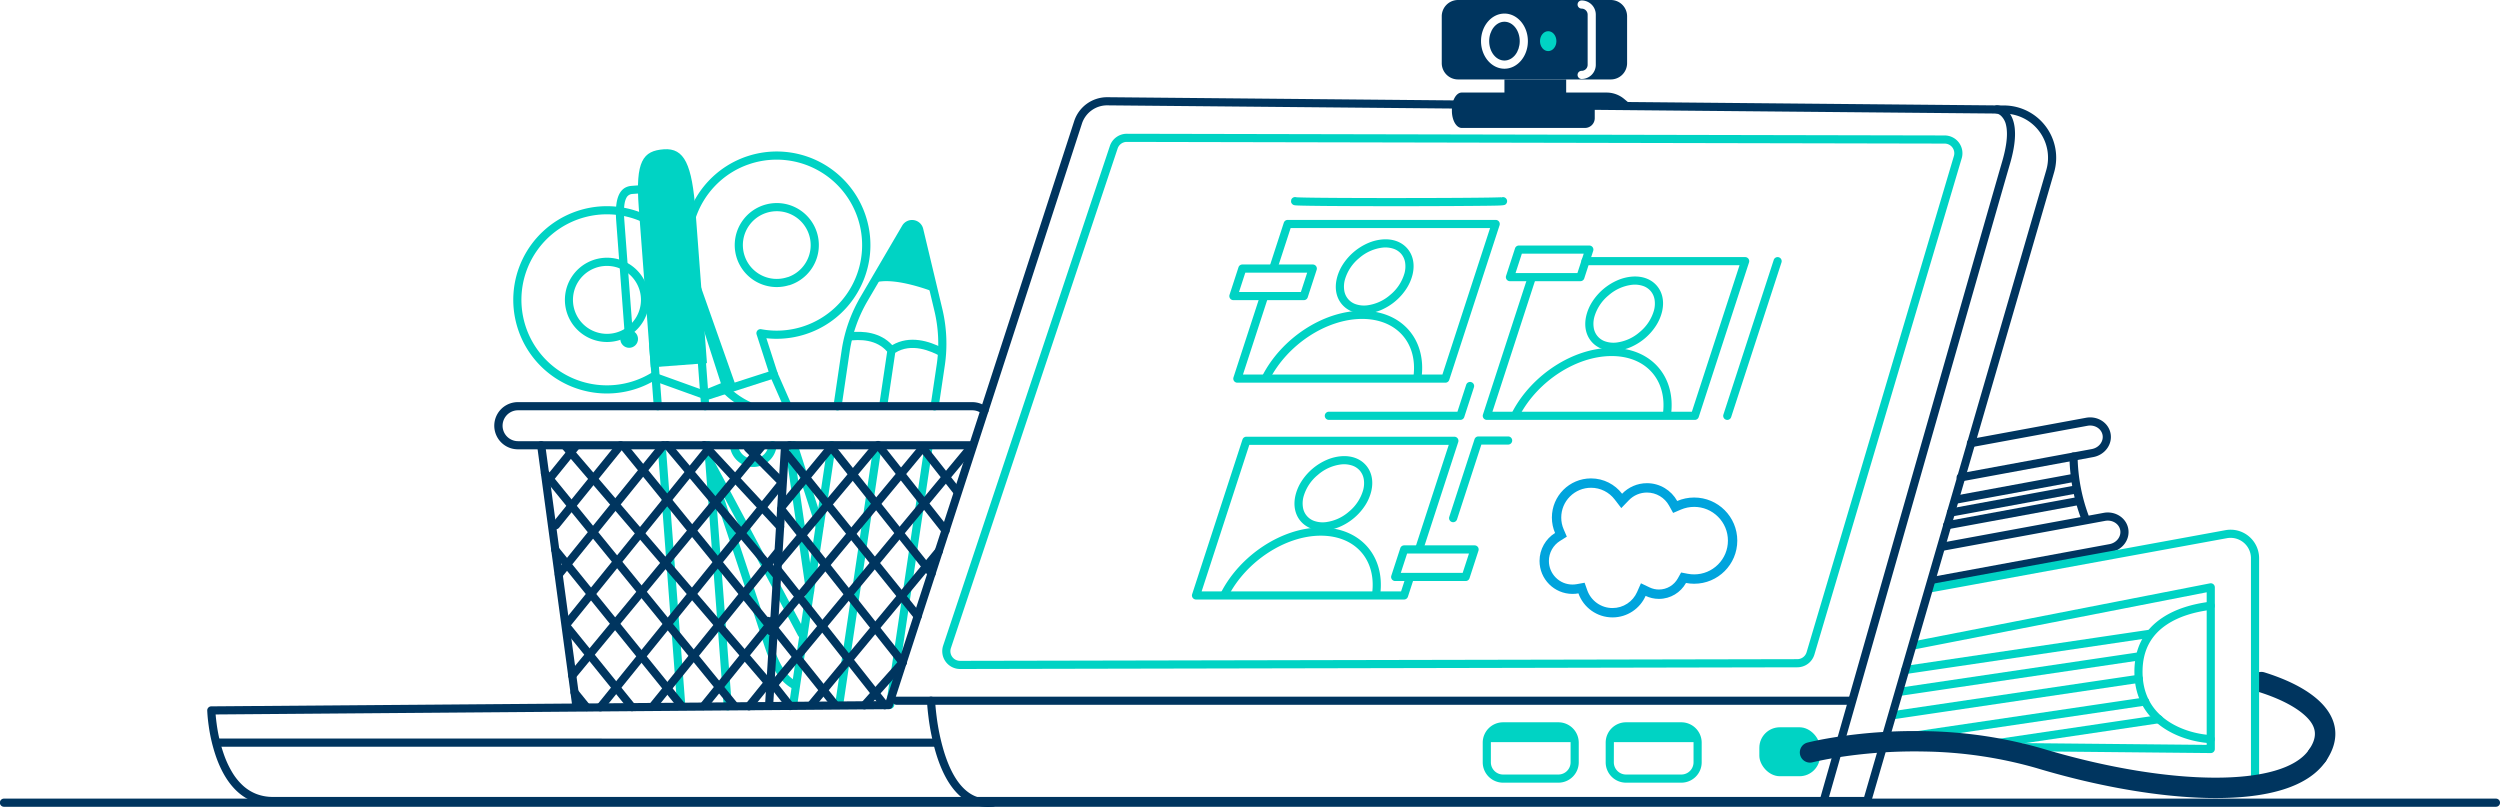 <?xml version="1.0" standalone="no"?>
<svg xmlns="http://www.w3.org/2000/svg" width="1334.68" height="430.827" viewBox="0 0 1334.68 430.827">
  <g id="Group_132" data-name="Group 132" transform="translate(-631.5 -1340.2)">
    <g id="Union_2" data-name="Union 2" transform="translate(1453.415 1595.604)" fill="none">
      <path d="M20.767,61.381A17.6,17.6,0,0,1,8.283,29.138,20.9,20.9,0,0,1,44.078,8.2,18.45,18.45,0,0,1,73.5,12.058,23.017,23.017,0,1,1,78.19,55.829a16.549,16.549,0,0,1-21.558,6.893,19.324,19.324,0,0,1-35.865-1.342Z" stroke="none"/>
      <path d="M 38.966 69.211 C 41.796 69.211 44.53 68.39 46.873 66.837 C 49.161 65.319 50.955 63.197 52.059 60.7 L 54.14 55.994 L 58.785 58.21 C 60.334 58.949 62.001 59.324 63.738 59.324 C 65.832 59.324 67.881 58.759 69.662 57.69 C 71.399 56.648 72.838 55.162 73.823 53.395 L 75.583 50.236 L 79.134 50.919 C 80.252 51.134 81.404 51.243 82.557 51.243 C 87.37 51.243 91.894 49.369 95.297 45.966 C 98.701 42.563 100.575 38.038 100.575 33.225 C 100.575 28.412 98.701 23.887 95.297 20.484 C 91.894 17.081 87.37 15.207 82.557 15.207 C 80.094 15.207 77.708 15.694 75.468 16.654 L 71.318 18.432 L 69.127 14.485 C 67.98 12.419 66.302 10.683 64.275 9.464 C 62.195 8.213 59.803 7.552 57.358 7.552 C 53.674 7.552 50.236 9.013 47.677 11.667 L 43.644 15.851 L 40.109 11.239 C 38.653 9.339 36.759 7.767 34.632 6.693 C 32.406 5.57 30.001 5 27.483 5 C 23.239 5 19.248 6.653 16.246 9.655 C 13.244 12.657 11.591 16.647 11.591 20.892 C 11.591 23.072 12.023 25.181 12.875 27.161 L 14.572 31.103 L 10.932 33.378 C 9.15 34.492 7.661 36.046 6.626 37.873 C 5.562 39.75 5 41.893 5 44.07 C 5 47.434 6.31 50.597 8.689 52.976 C 11.068 55.355 14.231 56.666 17.596 56.666 C 18.361 56.666 19.127 56.597 19.873 56.461 L 24.06 55.701 L 25.48 59.712 C 26.454 62.461 28.232 64.821 30.623 66.537 C 33.062 68.286 35.946 69.211 38.966 69.211 M 38.966 74.211 C 30.563 74.211 23.414 68.855 20.767 61.381 C 19.737 61.568 18.679 61.666 17.596 61.666 C 7.877 61.666 8.061079824983608e-06 53.788 8.061079824983608e-06 44.07 C 8.061079824983608e-06 37.772 3.307 32.247 8.283 29.138 C 7.194 26.608 6.591 23.82 6.591 20.892 C 6.591 9.354 15.946 7.614413334522396e-06 27.483 7.614413334522396e-06 C 34.247 7.614413334522396e-06 40.258 3.214 44.078 8.197 C 47.433 4.716 52.142 2.552 57.358 2.552 C 64.303 2.552 70.35 6.389 73.498 12.058 C 76.278 10.867 79.341 10.207 82.557 10.207 C 95.269 10.207 105.575 20.512 105.575 33.225 C 105.575 45.938 95.269 56.243 82.557 56.243 C 81.063 56.243 79.603 56.101 78.19 55.829 C 75.365 60.897 69.952 64.324 63.738 64.324 C 61.194 64.324 58.784 63.75 56.632 62.723 C 53.64 69.488 46.857 74.211 38.966 74.211 Z" stroke="none" fill="#00a4dd"/>
    </g>
    <g id="teaching_outline_II" data-name="teaching/outline_II" transform="translate(631.5 1340.2)">
      <g id="teaching_outline_II-2" data-name="teaching/outline_II" transform="translate(0 0)">
        <g id="teaching_outline_II-3" data-name="teaching_outline_II">
          <g id="desk_stuff" transform="translate(263.999 79.65)">
            <g id="organizer" transform="translate(0 0)">
              <g id="scissors" transform="translate(10.023 1.198)">
                <path id="Path" d="M7.428,19.539a2.175,2.175,0,0,0,4.031-1.631l-.048-.119L4.167,1.3A2.175,2.175,0,0,0,.136,2.932l.048.119Z" transform="translate(148.309 137.29) rotate(180)" fill="#00d3c4"/>
                <path id="Path-2" data-name="Path" d="M13.626,81.188a2.175,2.175,0,0,0,1.84-2.465L4.328,1.864a2.175,2.175,0,1,0-4.306.624L11.16,79.348A2.175,2.175,0,0,0,13.626,81.188Z" transform="translate(160.621 236.83) rotate(180)" fill="#00d3c4"/>
                <path id="Path-3" data-name="Path" d="M48.107,119.523a2.175,2.175,0,0,0,1.379-2.75L23.692,39.049,19.54,26.428,18.8,24.145q-.157-.487-.315-.964l-.316-.944q-.079-.233-.159-.464l-.318-.914-.32-.894q-.08-.221-.161-.44l-.324-.865q-.081-.214-.163-.425L16.4,17.4q-.082-.206-.165-.411l-.332-.807q-1-2.392-2.072-4.446l-.361-.676C10.678,5.946,7.428,2.426,3.169.24A2.175,2.175,0,1,0,1.182,4.111C5.6,6.376,8.88,10.766,11.835,17.76l.321.773.319.794q.079.2.159.4l.316.826.314.847q.156.429.312.868l.311.889q.078.225.155.453l.309.922,2.089,6.4,5.64,17.086,23.279,70.12A2.175,2.175,0,0,0,48.107,119.523Z" transform="translate(152.573 287.181) rotate(180)" fill="#00d3c4"/>
                <path id="_2" d="M73.826,0a2.171,2.171,0,0,0-.543.069l-.125.036L50.941,7.269A2.176,2.176,0,0,0,49.5,9.887l.036.123,6.01,18.579-.6-.065c-1.1-.111-2.228-.185-3.349-.221l-.84-.019-.7-.005a50.2,50.2,0,0,0-15.384,2.432A49.76,49.76,0,0,0,10.87,47.184,50.154,50.154,0,0,0,.251,73.321a49.642,49.642,0,0,0,1.926,19.52l.247.789A49.995,49.995,0,0,0,97.826,63.7l-.248-.79L75.876,1.452A2.178,2.178,0,0,0,73.826,0ZM58.71,33.436A2.177,2.177,0,0,0,60.8,30.708l-.035-.117L54.348,10.742,72.479,4.9,93.457,64.3a45.426,45.426,0,0,1,.549,26.176,45.8,45.8,0,0,1-13.392,21.7,45.294,45.294,0,0,1-15.187,9.082l-.7.245-.717.238A45.645,45.645,0,1,1,50.064,32.63h.01A44.622,44.622,0,0,1,58.3,33.4,2.242,2.242,0,0,0,58.71,33.436ZM50.027,55.9a22.4,22.4,0,0,0-6.188.875l-.222.066-.129.012a2.231,2.231,0,0,0-.258.05l-.129.037a22.44,22.44,0,0,0,6.566,43.8l.33,0,.352,0a22.442,22.442,0,0,0,21.232-28.59l-.1-.35-.11-.353A22.457,22.457,0,0,0,50.027,55.9Zm-.033,40.489A18.091,18.091,0,0,1,43.907,61.26l.1-.036.072-.007a2.267,2.267,0,0,0,.258-.05l.128-.037A18.074,18.074,0,0,1,67.129,72.474l.094.283.1.313A18.091,18.091,0,0,1,50,96.388Z" transform="translate(190.672 128.306) rotate(180)" fill="#00d3c4"/>
                <path id="_1" d="M12.922,0a2.169,2.169,0,0,0-.358.03l-.156.032L12.254.1,1.508,3.571A2.175,2.175,0,0,0,.07,6.186l.036.123,16.372,50.8.023.3a50,50,0,0,0,30.507,42.12l.523.216.538.215a50,50,0,0,0,66.019-61.348l-.174-.552-.142-.435A49.986,49.986,0,0,0,42.113,9.682l-.42.235-.333.191L13.659.129A2.164,2.164,0,0,0,12.922,0Zm53.4,99.073h0A45.646,45.646,0,0,1,20.8,56.54a2.115,2.115,0,0,0-.053-.349l-.047-.17L4.913,7.044l7.969-2.571L40.847,14.547a2.175,2.175,0,0,0,1.6-.048l.136-.063.132-.074A45.633,45.633,0,0,1,109.5,38.577l.141.417.136.416A45.645,45.645,0,0,1,66.329,99.072ZM66.28,30.913a22.493,22.493,0,1,0,1.831.075C67.5,30.938,66.888,30.913,66.28,30.913Zm.011,40.606a18.128,18.128,0,0,1-.008-36.256c.49,0,.986.02,1.476.06a18.128,18.128,0,0,1-1.468,36.2Z" transform="translate(116.333 132.642) rotate(180)" fill="#00d3c4"/>
                <path id="Path-4" data-name="Path" d="M51.971,95.507a2.175,2.175,0,0,0,.893-2.944L26.8,43.774,4.1,1.155A2.175,2.175,0,0,0,.255,3.2L14.264,29.509,34.581,67.581,49.027,94.614A2.175,2.175,0,0,0,51.971,95.507Z" transform="translate(156.097 259.628) rotate(180)" fill="#00d3c4"/>
                <path id="Path-5" data-name="Path" d="M13.882,45.537a2.175,2.175,0,0,0,4.176-1.213l-.036-.123L4.246,1.508A2.175,2.175,0,0,0,.07,2.721l.036.123Z" transform="translate(165.639 201.758) rotate(180)" fill="#00d3c4"/>
                <path id="Path-6" data-name="Path" d="M13.365,13.292a2.175,2.175,0,0,0,2.646,1.1l.122-.046L26.5,10.129a2.175,2.175,0,0,0-1.519-4.075l-.12.045-8.732,3.55-.066-.083C13.6,6.563,8.623,2.808,3.417.354L3.085.2A2.175,2.175,0,0,0,1.267,4.152q.752.346,1.5.732l.592.313.586.323q.292.164.58.332l.572.34.563.347.278.176.548.355q.542.357,1.059.72l.509.363C8.8,8.7,9.5,9.247,10.135,9.779l.412.353q.2.175.39.347l.368.341.175.168.332.329A9.154,9.154,0,0,1,13.3,13.175Z" transform="translate(127.666 137.834) rotate(180)" fill="#00d3c4"/>
                <path id="Path-7" data-name="Path" d="M1.986,13.809a2.175,2.175,0,0,0,2.356-1.978A8.194,8.194,0,0,1,20.306,10.04a8.063,8.063,0,0,1,.265,1.065l.043.271a2.175,2.175,0,1,0,4.307-.614,12.407,12.407,0,0,0-.474-2.055A12.544,12.544,0,0,0,.008,11.453,2.175,2.175,0,0,0,1.986,13.809Z" transform="translate(140.63 168.451) rotate(180)" fill="#00d3c4"/>
              </g>
              <g id="pen" transform="translate(64.801)">
                <path id="Path-8" data-name="Path" d="M4.767,38.372l.128-.006L30.049,36.51a2.175,2.175,0,0,0,2.015-2.2l-.006-.128L29.636,2.012a2.175,2.175,0,0,0-4.344.2l.006.128,2.258,29.993L6.741,33.869,4.345,2.012A2.175,2.175,0,0,0,2.14,0L2.012.006A2.175,2.175,0,0,0,0,2.211l.006.128L2.566,36.36A2.175,2.175,0,0,0,4.767,38.372Z" transform="translate(49.858 139.387) rotate(180)" fill="#00d3c4"/>
                <path id="Path-9" data-name="Path" d="M12.831,143.737a2.175,2.175,0,0,0,2.012-2.2l-.006-.128L4.345,2.012A2.175,2.175,0,0,0,0,2.211l.006.128L10.5,141.731a2.175,2.175,0,0,0,2.2,2.012Z" transform="translate(61.909 299.553) rotate(180)" fill="#00d3c4"/>
                <path id="Path-10" data-name="Path" d="M12.744,142.729a2.175,2.175,0,0,0,2.012-2.2l-.006-.128L4.345,2.012A2.175,2.175,0,0,0,0,2.211l.006.128L10.411,140.723a2.175,2.175,0,0,0,2.2,2.012Z" transform="translate(37.067 299.161) rotate(180)" fill="#00d3c4"/>
                <path id="Path-11" data-name="Path" d="M36.84,114.226,6.857,116.481.433,31.13C-1.445,6.122,2.746.886,13.789.053S28.864,8.21,30.749,33.226Z" transform="translate(11.785 0)" fill="#00d3c4"/>
                <path id="Path-12" data-name="Path" d="M2.211,85.343l.128-.006,18.582-1.4c4.54-.338,7.274-3.4,8.151-9.564l.071-.536q.017-.136.032-.274l.057-.559q.1-1.132.136-2.388l.011-.636q0-.322,0-.651l-.007-.667q0-.169-.007-.339l-.021-.69-.03-.706q-.009-.178-.018-.359l-.044-.73L29.2,65.1,24.459,2.012a2.175,2.175,0,0,0-4.344.2l.006.128,4.768,63.432.046.678.038.658.031.638.024.618.016.6q0,.147.006.292l.006.569v.551l-.009.532-.016.513q0,.126-.01.25l-.026.486-.033.468-.04.451q-.011.111-.022.219l-.05.425-.057.408-.063.391q-.017.1-.034.189l-.073.366q-.076.358-.166.684l-.092.318q-.024.078-.049.153l-.1.3-.108.28q-.084.2-.174.392l-.124.243a3.755,3.755,0,0,1-3.1,2.153L2.012,81a2.175,2.175,0,0,0,.2,4.344Z" transform="translate(29.381 103.509) rotate(180)" fill="#00d3c4"/>
                <ellipse id="Oval" cx="4.728" cy="4.728" rx="4.728" ry="4.728" transform="translate(2.364 96.584)" fill="#00d3c4"/>
              </g>
              <g id="pencil" transform="translate(157.53 37.795)">
                <path id="Path-13" data-name="Path" d="M17.448,101.555a6.1,6.1,0,0,0,6.079-2.825L45.818,60.647a79.874,79.874,0,0,0,10.01-27.918l.106-.688L60.285,2.522A2.175,2.175,0,0,0,56,1.761l-.022.126L51.631,31.4a75.522,75.522,0,0,1-9.219,26.45l-.346.6L19.862,96.38a1.754,1.754,0,0,1-3.209-.372l-.034-.127-10.2-42.73A75.67,75.67,0,0,1,5.07,25.179l.1-.7L8.44,2.5A2.175,2.175,0,0,0,4.159,1.73l-.022.126L.867,23.841A80.022,80.022,0,0,0,2.024,53.469l.162.693,10.2,42.707A6.105,6.105,0,0,0,17.448,101.555Z" transform="translate(83.733 101.62) rotate(180)" fill="#00d3c4"/>
                <path id="Path-14" data-name="Path" d="M1.856,142.892A2.175,2.175,0,0,0,4.3,141.186l.022-.126L24.455,5.621a20.339,20.339,0,0,0,.227-3.491,2.175,2.175,0,0,0-4.35.092,15.986,15.986,0,0,1-.117,2.294l-.063.458L.024,140.421A2.175,2.175,0,0,0,1.856,142.892Z" transform="translate(24.687 260.931) rotate(180)" fill="#00d3c4"/>
                <path id="Path-15" data-name="Path" d="M1.856,142.276A2.175,2.175,0,0,0,4.3,140.57l.022-.126L24.826,2.5a2.175,2.175,0,0,0-4.281-.765l-.022.126L.024,139.8A2.175,2.175,0,0,0,1.856,142.276Z" transform="translate(76.407 260.931) rotate(180)" fill="#00d3c4"/>
                <path id="Path-16" data-name="Path" d="M0,31.54,17.293,1.992a3.93,3.93,0,0,1,7.251,1.066l7.889,33.195C23.834,33.07,8.636,28.415,0,31.54Z" transform="translate(44.684 2.146)" fill="#00d3c4"/>
                <path id="Path-17" data-name="Path" d="M0,4.854Q.511,2.537,1.16.264C8.411-.555,17.475.221,23.841,7.109c9.383-5.489,19.875-2.067,26.676,1.45-.051,1.61-.152,3.227-.3,4.836C44.289,10,33.934,5.8,25.429,11.22L21.2,39.695l-4.488.58,4.416-29.693C15.539,4.071,6.635,3.846,0,4.854Z" transform="translate(30.973 59.699)" fill="#00d3c4"/>
                <path id="Path-18" data-name="Path" d="M20.411,0h4.4L4.409,137.275l-4.409.1L20.411,0Z" transform="translate(24.273 121.379)" fill="#00d3c4"/>
              </g>
              <g id="basket" transform="translate(0 135.036)">
                <g id="nets" transform="translate(24.747 20.781)">
                  <g id="net_light" transform="translate(119.118 0)">
                    <path id="Path-19" data-name="Path" d="M65.345,85.375a2.175,2.175,0,0,0,3.492-2.592l-.082-.11L3.88.824A2.175,2.175,0,0,0,.389,3.416l.082.11Z" transform="translate(76.237 120.373) rotate(180)" fill="#00355f"/>
                    <path id="Path-20" data-name="Path" d="M57.678,76.018a2.175,2.175,0,0,0,3.5-2.584l-.082-.111L3.883.828a2.175,2.175,0,0,0-3.5,2.584l.082.111Z" transform="translate(66.593 143.163) rotate(180)" fill="#00355f"/>
                    <path id="Path-21" data-name="Path" d="M36.239,48.222a2.175,2.175,0,0,0,3.479-2.608l-.083-.11L3.874.816A2.175,2.175,0,0,0,.394,3.424l.083.11Z" transform="translate(40.112 142.909) rotate(180)" fill="#00355f"/>
                    <path id="Path-22" data-name="Path" d="M10.633,16.414a2.175,2.175,0,0,0,3.5-2.583l-.082-.111L3.883.828a2.175,2.175,0,0,0-3.5,2.583l.082.111Z" transform="translate(16.119 143.598) rotate(180)" fill="#00355f"/>
                    <path id="Path-23" data-name="Path" d="M70.091,89.863a2.175,2.175,0,0,0,3.47-2.621l-.083-.11L3.869.81A2.175,2.175,0,0,0,.4,3.431l.083.11Z" transform="translate(84.256 95.669) rotate(180)" fill="#00355f"/>
                    <path id="Path-24" data-name="Path" d="M.786,85.8a2.175,2.175,0,0,0,2.972-.182l.091-.1L71.841,3.564A2.175,2.175,0,0,0,68.584.683l-.091.1L.5,82.736A2.175,2.175,0,0,0,.786,85.8Z" transform="translate(95.531 142.909) rotate(180)" fill="#00355f"/>
                    <path id="Path-25" data-name="Path" d="M.726,26.587A2.175,2.175,0,0,0,3.7,26.514l.095-.1L24.151,3.624a2.175,2.175,0,0,0-3.15-3l-.095.1L.553,23.516A2.175,2.175,0,0,0,.726,26.587Z" transform="translate(76.236 143.163) rotate(180)" fill="#00355f"/>
                    <path id="Path-26" data-name="Path" d="M.791,35.4a2.175,2.175,0,0,0,2.971-.19l.091-.1L29.891,3.56A2.175,2.175,0,0,0,26.627.687l-.091.1L.5,32.34A2.175,2.175,0,0,0,.791,35.4Z" transform="translate(38.379 36.509) rotate(180)" fill="#00355f"/>
                    <path id="Path-27" data-name="Path" d="M.778,65.475a2.175,2.175,0,0,0,2.973-.167l.092-.1L55.5,3.573a2.175,2.175,0,0,0-3.243-2.9l-.092.1L.508,62.411A2.175,2.175,0,0,0,.778,65.475Z" transform="translate(61.887 66.948) rotate(180)" fill="#00355f"/>
                    <path id="Path-28" data-name="Path" d="M.786,102.535a2.175,2.175,0,0,0,2.972-.182l.091-.1L85.727,3.564A2.175,2.175,0,0,0,82.47.683l-.091.1L.5,99.472A2.175,2.175,0,0,0,.786,102.535Z" transform="translate(87.562 103.645) rotate(180)" fill="#00355f"/>
                    <path id="Path-29" data-name="Path" d="M.786,132.372a2.175,2.175,0,0,0,2.972-.182l.091-.1L110.489,3.564A2.175,2.175,0,0,0,107.232.683l-.091.1L.5,129.309A2.175,2.175,0,0,0,.786,132.372Z" transform="translate(112.745 133.838) rotate(180)" fill="#00355f"/>
                    <path id="Path-30" data-name="Path" d="M18.958,26.958a2.175,2.175,0,0,0,3.5-2.584l-.082-.111L3.883.828a2.175,2.175,0,0,0-3.5,2.584l.082.111Z" transform="translate(104.994 28.692) rotate(180)" fill="#00355f"/>
                    <path id="Path-31" data-name="Path" d="M36.432,49.1a2.175,2.175,0,0,0,3.5-2.584l-.082-.111L3.883.828a2.175,2.175,0,0,0-3.5,2.584l.082.111Z" transform="translate(99.113 49.93) rotate(180)" fill="#00355f"/>
                    <path id="Path-32" data-name="Path" d="M54.463,71.441a2.175,2.175,0,0,0,3.488-2.6l-.082-.11L3.878.822A2.175,2.175,0,0,0,.39,3.419l.082.11Z" transform="translate(91.659 72.872) rotate(180)" fill="#00355f"/>
                  </g>
                  <g id="net" transform="translate(0 0)">
                    <path id="Path-33" data-name="Path" d="M.807,123a2.175,2.175,0,0,0,2.969-.218l.09-.1L100.275,3.544A2.175,2.175,0,0,0,96.983.7l-.09.1L.484,119.94A2.175,2.175,0,0,0,.807,123Z" transform="translate(130.394 144.221) rotate(180)" fill="#00355f"/>
                    <path id="Path-34" data-name="Path" d="M.807,85.773a2.175,2.175,0,0,0,2.969-.218l.09-.1L70.147,3.544A2.175,2.175,0,0,0,66.855.7l-.09.1L.484,82.714A2.175,2.175,0,0,0,.807,85.773Z" transform="translate(128.284 143.735) rotate(180)" fill="#00355f"/>
                    <path id="Path-35" data-name="Path" d="M.807,50.49a2.175,2.175,0,0,0,2.969-.218l.09-.1L41.593,3.544A2.175,2.175,0,0,0,38.3.7l-.09.1L.484,47.431A2.175,2.175,0,0,0,.807,50.49Z" transform="translate(126.877 143.598) rotate(180)" fill="#00355f"/>
                    <path id="Path-36" data-name="Path" d="M.807,18.166a2.175,2.175,0,0,0,2.969-.219l.09-.1,11.565-14.3A2.175,2.175,0,0,0,12.139.7l-.09.1L.484,15.106A2.175,2.175,0,0,0,.807,18.166Z" transform="translate(124.876 143.735) rotate(180)" fill="#00355f"/>
                    <path id="Path-37" data-name="Path" d="M.789,126.277a2.175,2.175,0,0,0,2.972-.187l.091-.1L105.068,3.561A2.175,2.175,0,0,0,101.806.686l-.091.1L.5,123.214A2.175,2.175,0,0,0,.789,126.277Z" transform="translate(120.163 127.385) rotate(180)" fill="#00355f"/>
                    <path id="Path-38" data-name="Path" d="M101.139,127.17a2.175,2.175,0,0,0,3.457-2.637l-.084-.109L3.862.8A2.175,2.175,0,0,0,.4,3.439l.084.109Z" transform="translate(105.001 142.909) rotate(180)" fill="#00355f"/>
                    <path id="Path-39" data-name="Path" d="M67.722,86.639a2.175,2.175,0,0,0,3.465-2.627L71.1,83.9,3.866.807A2.175,2.175,0,0,0,.4,3.434l.083.11Z" transform="translate(77.121 143.344) rotate(180)" fill="#00355f"/>
                    <path id="Path-40" data-name="Path" d="M34.89,46.056a2.175,2.175,0,0,0,3.465-2.627l-.083-.11L3.866.807A2.175,2.175,0,0,0,.4,3.434l.083.11Z" transform="translate(50.8 144.221) rotate(180)" fill="#00355f"/>
                    <path id="Path-41" data-name="Path" d="M6.851,11.411a2.175,2.175,0,0,0,3.465-2.627l-.083-.11L3.866.807A2.175,2.175,0,0,0,.4,3.434l.083.11Z" transform="translate(26.524 144.221) rotate(180)" fill="#00355f"/>
                    <path id="Path-42" data-name="Path" d="M41.042,47.212a2.175,2.175,0,0,0,3.278-2.857l-.09-.1L3.769.695A2.175,2.175,0,0,0,.491,3.552l.09.1Z" transform="translate(129.901 47.907) rotate(180)" fill="#00355f"/>
                    <path id="Path-43" data-name="Path" d="M18.252,21.451a2.175,2.175,0,0,0,3.185-2.961l-.1-.1L3.719.642A2.175,2.175,0,0,0,.534,3.6l.1.1Z" transform="translate(130.394 23.74) rotate(180)" fill="#00355f"/>
                    <path id="Path-44" data-name="Path" d="M59.177,73.387A2.175,2.175,0,0,0,62.593,70.7l-.085-.108L3.841.776A2.175,2.175,0,0,0,.425,3.467l.085.108Z" transform="translate(128.284 74.163) rotate(180)" fill="#00355f"/>
                    <path id="Path-45" data-name="Path" d="M79.594,100.963a2.175,2.175,0,0,0,3.461-2.633l-.083-.109L3.864.8A2.175,2.175,0,0,0,.4,3.437l.083.109Z" transform="translate(125.478 102.376) rotate(180)" fill="#00355f"/>
                    <path id="Path-46" data-name="Path" d="M109.665,130.9a2.175,2.175,0,0,0,3.389-2.724l-.086-.107L3.827.759A2.175,2.175,0,0,0,.438,3.484l.086.107Z" transform="translate(124.687 132.562) rotate(180)" fill="#00355f"/>
                    <path id="Path-47" data-name="Path" d="M.807,46.509a2.175,2.175,0,0,0,2.97-.218l.09-.1L38.381,3.544A2.175,2.175,0,0,0,35.089.7l-.09.1L.485,43.45A2.175,2.175,0,0,0,.807,46.509Z" transform="translate(44.731 47.066) rotate(180)" fill="#00355f"/>
                    <path id="Path-48" data-name="Path" d="M.807,22.349a2.175,2.175,0,0,0,2.969-.218l.09-.1L18.825,3.544A2.175,2.175,0,0,0,15.533.7l-.09.1L.484,19.29A2.175,2.175,0,0,0,.807,22.349Z" transform="translate(20.615 23.74) rotate(180)" fill="#00355f"/>
                    <path id="Path-49" data-name="Path" d="M.807,72.765a2.175,2.175,0,0,0,2.969-.218l.09-.1,55.76-68.9A2.175,2.175,0,0,0,56.334.7l-.09.1L.484,69.705A2.175,2.175,0,0,0,.807,72.765Z" transform="translate(67.593 73.322) rotate(180)" fill="#00355f"/>
                    <path id="Path-50" data-name="Path" d="M.807,97.766a2.175,2.175,0,0,0,2.969-.218l.09-.1,75.99-93.9A2.175,2.175,0,0,0,76.564.7l-.09.1L.484,94.707A2.175,2.175,0,0,0,.807,97.766Z" transform="translate(92.384 99.367) rotate(180)" fill="#00355f"/>
                  </g>
                </g>
                <g id="construction" transform="translate(0 0)">
                  <path id="Path-51" data-name="Path" d="M18.829,141.793a2.175,2.175,0,0,0,4.325-.455l-.013-.127L4.331,1.885a2.175,2.175,0,0,0-4.325.455l.013.127Z" transform="translate(45.899 164.517) rotate(180)" fill="#00355f"/>
                  <path id="Path-52" data-name="Path" d="M2.042,141.433a2.175,2.175,0,0,0,2.293-1.91l.012-.127L12.787,2.309a2.175,2.175,0,0,0-4.331-.395l-.012.127L0,139.128A2.175,2.175,0,0,0,2.042,141.433Z" transform="translate(157.273 163.124) rotate(180)" fill="#00355f"/>
                  <path id="Path-53" data-name="Path" d="M251.136,25.19A12.595,12.595,0,0,0,251.373,0l-.237,0H106.118a2.175,2.175,0,0,0-.128,4.347l.128,0H251.136a8.244,8.244,0,0,1,.252,16.485l-.252,0H8.693a8.223,8.223,0,0,1-5.161-1.795,2.175,2.175,0,1,0-2.713,3.4A12.569,12.569,0,0,0,8.4,25.187l.306,0Z" transform="translate(263.731 25.19) rotate(180)" fill="#00355f"/>
                  <path id="Path-54" data-name="Path" d="M99.628,4.351A2.175,2.175,0,0,0,99.756,0l-.128,0H2.175a2.175,2.175,0,0,0-.128,4.347l.128,0Z" transform="translate(257.227 25.19) rotate(180)" fill="#00355f"/>
                </g>
              </g>
            </g>
            <g id="book" transform="translate(765.459 143.179)">
              <g id="lines" transform="translate(7.991 18.75)">
                <path id="Path-55" data-name="Path" d="M8.588,37.546a2.175,2.175,0,0,0,2.143-2.207A99.055,99.055,0,0,0,4.208,1.4,2.175,2.175,0,1,0,.144,2.953,94.7,94.7,0,0,1,6.382,35.4,2.175,2.175,0,0,0,8.588,37.546Z" transform="translate(78.108 37.546) rotate(180)" fill="#00355f"/>
                <path id="Path-56" data-name="Path" d="M.037,14.005a2.175,2.175,0,0,0,2.408,1.764l.126-.02L64.522,4.315a2.175,2.175,0,0,0-.663-4.3l-.126.02L1.781,11.471A2.175,2.175,0,0,0,.037,14.005Z" transform="translate(71.067 27.3) rotate(180)" fill="#00355f"/>
                <path id="Path-57" data-name="Path" d="M.037,15.31a2.175,2.175,0,0,0,2.408,1.764l.126-.02L71.578,4.315a2.175,2.175,0,0,0-.663-4.3l-.126.02L1.781,12.776A2.175,2.175,0,0,0,.037,15.31Z" transform="translate(73.358 40.997) rotate(180)" fill="#00355f"/>
                <path id="Path-58" data-name="Path" d="M.036,14.73a2.175,2.175,0,0,0,2.408,1.764l.126-.02,65.9-12.16A2.175,2.175,0,0,0,67.8.017l-.126.02L1.781,12.2A2.175,2.175,0,0,0,.036,14.73Z" transform="translate(72.213 34.225) rotate(180)" fill="#00355f"/>
              </g>
              <path id="cover" d="M.168,25.576c1.059,5.759,6.823,9.469,12.873,8.472l.233-.041,61.771-11.4a2.175,2.175,0,0,0-.663-4.3l-.126.02-61.771,11.4c-3.842.709-7.414-1.549-8.038-4.94-.613-3.334,1.817-6.66,5.545-7.448l.2-.04L80.527,4.315a2.175,2.175,0,0,0-.664-4.3l-.126.02L9.4,13.023C3.271,14.155-.9,19.744.168,25.576Z" transform="translate(97.491 34.21) rotate(180)" fill="#00355f"/>
              <path id="cover-2" d="M.168,30.108c1.06,5.76,6.824,9.475,12.873,8.479l.233-.041L99.821,22.595a2.175,2.175,0,0,0-.662-4.3l-.126.02L12.485,34.268c-3.84.709-7.413-1.554-8.038-4.947-.613-3.335,1.817-6.659,5.545-7.441l.2-.039L105.136,4.315a2.175,2.175,0,0,0-.663-4.3l-.126.02L9.406,17.561C3.273,18.685-.905,24.274.168,30.108Z" transform="translate(106.917 89.513) rotate(180)" fill="#00355f"/>
            </g>
            <path id="cable_back" d="M37.867,49.785A5.438,5.438,0,1,0,41.107,39.4c-9.417-2.939-18.118-6.93-23.878-11.763-7.009-5.881-8.359-11.6-3.181-19.116a5.438,5.438,0,0,0-8.957-6.17C-3.555,14.906-.761,26.743,10.238,35.972,17.352,41.941,27.191,46.453,37.867,49.785Z" transform="translate(982.776 329.093) rotate(180)" fill="#00355f"/>
            <g id="binder" transform="translate(738.435 203.145)">
              <g id="lines-2" transform="translate(0 53.394)">
                <path id="Path-59" data-name="Path" d="M.024,21.325a2.175,2.175,0,0,0,2.344,1.848l.127-.015L129.582,4.327a2.175,2.175,0,0,0-.511-4.319l-.127.015L1.857,18.854A2.175,2.175,0,0,0,.024,21.325Z" transform="translate(141.445 35.269) rotate(180)" fill="#00d3c4"/>
                <path id="Path-60" data-name="Path" d="M.024,21.833a2.175,2.175,0,0,0,2.344,1.848l.127-.015L133.055,4.327a2.175,2.175,0,0,0-.51-4.319l-.127.015L1.857,19.362A2.175,2.175,0,0,0,.024,21.833Z" transform="translate(147.463 23.689) rotate(180)" fill="#00d3c4"/>
                <path id="Path-61" data-name="Path" d="M.024,21.934a2.175,2.175,0,0,0,2.344,1.848l.127-.015,131.22-19.44A2.175,2.175,0,0,0,133.2.009l-.127.015L1.857,19.464A2.175,2.175,0,0,0,.024,21.934Z" transform="translate(141.604 47.813) rotate(180)" fill="#00d3c4"/>
                <path id="Path-62" data-name="Path" d="M.024,23.326a2.175,2.175,0,0,0,2.344,1.848l.127-.015L143.1,4.327a2.175,2.175,0,0,0-.511-4.319l-.127.015L1.857,20.856A2.175,2.175,0,0,0,.024,23.326Z" transform="translate(144.954 61.315) rotate(180)" fill="#00d3c4"/>
                <path id="Path-63" data-name="Path" d="M.024,17.424a2.175,2.175,0,0,0,2.344,1.848l.127-.015L103.21,4.327A2.175,2.175,0,0,0,102.7.009l-.127.015L1.857,14.953A2.175,2.175,0,0,0,.024,17.424Z" transform="translate(152.299 64.867) rotate(180)" fill="#00d3c4"/>
              </g>
              <path id="circle" d="M.017,73.659a2.175,2.175,0,0,0,2.431,1.886c9.678-1.222,18.382-3.827,25.47-8.519C37.529,60.664,42.946,51.1,42.911,38,42.88,25.172,37.554,15.384,28.237,8.752,20.894,3.525,11.368.564,2.31,0a2.175,2.175,0,1,0-.268,4.342c8.3.513,17.045,3.232,23.673,7.95,8.2,5.837,12.819,14.326,12.847,25.719.031,11.593-4.623,19.808-13.044,25.383-6.433,4.259-14.54,6.685-23.613,7.83A2.175,2.175,0,0,0,.017,73.659Z" transform="translate(179.976 113.984) rotate(180)" fill="#00d3c4"/>
              <path id="cover-3" d="M0,88.476a2.175,2.175,0,0,0,2.467,2.156l.126-.021L160.561,59.736a2.175,2.175,0,0,0-.708-4.291l-.126.021L4.351,85.834V4.372l97.134.943a2.175,2.175,0,0,0,2.191-2.026l0-.128A2.175,2.175,0,0,0,101.655.969l-.128,0L2.2,0A2.175,2.175,0,0,0,0,2.047l0,.129Z" transform="translate(180.005 119.248) rotate(180)" fill="#00d3c4"/>
              <path id="cover-4" d="M5.471,133.694a15.228,15.228,0,0,0,12.172,3.343l.3-.052,157.693-28.859a2.175,2.175,0,0,0-.657-4.3l-.126.019L17.167,132.705A10.876,10.876,0,0,1,4.354,122.3l0-.284V2.175A2.175,2.175,0,0,0,0,2.047l0,.128V122.013A15.227,15.227,0,0,0,5.471,133.694Z" transform="translate(203.643 137.23) rotate(180)" fill="#00d3c4"/>
            </g>
          </g>
          <g id="laptop" transform="translate(110.636)">
            <path id="shape" d="M952.039,0H100.9a2.185,2.185,0,0,0-2.089,1.568L1.115,337.778A27.914,27.914,0,0,0,27.7,373.5l478.816,4.41h.166a18.483,18.483,0,0,0,17.584-12.772L624.815,55.53l360.131-2.822a2.176,2.176,0,0,0,2.157-2.115v-.126l-.015-.369-.023-.457-.031-.506L987,48.581l-.063-.807c-.136-1.639-.327-3.353-.568-5.1a86.648,86.648,0,0,0-4.042-17.052c-2.9-8.171-6.834-14.486-11.688-18.77a27.016,27.016,0,0,0-8.393-5.086A28.948,28.948,0,0,0,952.039,0ZM506.682,373.562h-.128L27.735,369.153A23.565,23.565,0,0,1,5.292,338.994L102.528,4.351H952.039a24.4,24.4,0,0,1,8.636,1.505,23.046,23.046,0,0,1,7.164,4.367,31.347,31.347,0,0,1,5.772,7.007,51.142,51.142,0,0,1,4.46,9.423l.154.429a82.254,82.254,0,0,1,3.832,16.193c.205,1.482.373,2.948.5,4.357l.063.744-359.4,2.817a2.164,2.164,0,0,0-2.007,1.378l-.045.125L520.127,363.8a14.138,14.138,0,0,1-13.445,9.766Z" transform="translate(987.103 429.807) rotate(180)" fill="#00355f"/>
            <path id="screen" d="M535.141,0h-.019L88.135.906a9.529,9.529,0,0,0-9.1,6.806L.4,272.622a9.506,9.506,0,0,0,9.1,12.223l436.577.9.226,0a9.519,9.519,0,0,0,8.854-6.5L544.165,12.522A9.513,9.513,0,0,0,535.141,0ZM446.135,281.4h-.045L9.5,280.5a5.154,5.154,0,0,1-4.935-6.632L83.208,8.953a5.177,5.177,0,0,1,4.939-3.7l446.984-.906h.01a5.162,5.162,0,0,1,4.9,6.794L451.026,277.871A5.149,5.149,0,0,1,446.135,281.4Z" transform="translate(937.059 357.16) rotate(180)" fill="#00d3c4"/>
            <g id="facetime" transform="translate(525.712 105.211)">
              <path id="Oval-2" data-name="Oval" d="M17.2,0C12.549,0,8.205,2.4,4.97,6.768a24.45,24.45,0,0,0-3.644,7.3,30.395,30.395,0,0,0,0,17.761,24.45,24.45,0,0,0,3.644,7.3C8.205,43.495,12.549,45.9,17.2,45.9s8.994-2.4,12.229-6.768a24.45,24.45,0,0,0,3.644-7.3,30.4,30.4,0,0,0,0-17.761,24.45,24.45,0,0,0-3.644-7.3C26.193,2.4,21.85,0,17.2,0Zm0,41.547A9.379,9.379,0,0,1,12.274,40.1a13.877,13.877,0,0,1-4.093-3.957,23.137,23.137,0,0,1-3.831-13.2,23.137,23.137,0,0,1,3.831-13.2,13.877,13.877,0,0,1,4.093-3.957,9.12,9.12,0,0,1,9.85,0,13.878,13.878,0,0,1,4.092,3.957,23.138,23.138,0,0,1,3.831,13.2,23.138,23.138,0,0,1-3.831,13.2A13.877,13.877,0,0,1,22.124,40.1,9.378,9.378,0,0,1,17.2,41.547Z" transform="translate(224.409 90.22) rotate(-130.38)" fill="#00d3c4"/>
              <path id="Path-64" data-name="Path" d="M32.057,37.27c20.478,0,42.467-14.312,52.9-34a2.175,2.175,0,0,0-3.844-2.038c-9.708,18.31-30.255,31.683-49.059,31.683C13.71,32.919,2.441,20.172,4.618,2.441A2.175,2.175,0,1,0,.3,1.91C-2.2,22.234,11.1,37.27,32.057,37.27Z" transform="translate(256.098 117.792) rotate(180)" fill="#00d3c4"/>
              <path id="Oval-3" data-name="Oval" d="M17.2,0C12.549,0,8.205,2.4,4.97,6.768a24.45,24.45,0,0,0-3.644,7.3,30.395,30.395,0,0,0,0,17.761,24.45,24.45,0,0,0,3.644,7.3C8.205,43.495,12.549,45.9,17.2,45.9s8.994-2.4,12.229-6.768a24.45,24.45,0,0,0,3.644-7.3,30.4,30.4,0,0,0,0-17.761,24.45,24.45,0,0,0-3.644-7.3C26.193,2.4,21.85,0,17.2,0Zm0,41.547A9.379,9.379,0,0,1,12.274,40.1a13.877,13.877,0,0,1-4.093-3.957,23.137,23.137,0,0,1-3.831-13.2,23.137,23.137,0,0,1,3.831-13.2,13.877,13.877,0,0,1,4.093-3.957,9.12,9.12,0,0,1,9.85,0,13.878,13.878,0,0,1,4.092,3.957,23.138,23.138,0,0,1,3.831,13.2,23.138,23.138,0,0,1-3.831,13.2A13.877,13.877,0,0,1,22.124,40.1,9.378,9.378,0,0,1,17.2,41.547Z" transform="translate(69.162 186.112) rotate(-130.38)" fill="#00d3c4"/>
              <path id="Path-65" data-name="Path" d="M32.057,37.8c20.631,0,42.977-14.683,53.235-34.629a2.175,2.175,0,0,0-3.869-1.99C71.886,19.724,51,33.449,32.057,33.449c-18.427,0-29.7-12.853-27.412-30.691A2.175,2.175,0,1,0,.33,2.2C-2.3,22.641,11,37.8,32.057,37.8Z" transform="translate(100.848 214.223) rotate(180)" fill="#00d3c4"/>
              <path id="Oval-4" data-name="Oval" d="M17.2,0C12.549,0,8.205,2.4,4.97,6.768a24.45,24.45,0,0,0-3.644,7.3,30.395,30.395,0,0,0,0,17.761,24.45,24.45,0,0,0,3.644,7.3C8.205,43.495,12.549,45.9,17.2,45.9s8.994-2.4,12.229-6.768a24.45,24.45,0,0,0,3.644-7.3,30.4,30.4,0,0,0,0-17.761,24.45,24.45,0,0,0-3.644-7.3C26.193,2.4,21.85,0,17.2,0Zm0,41.547A9.379,9.379,0,0,1,12.274,40.1a13.877,13.877,0,0,1-4.093-3.957,23.137,23.137,0,0,1-3.831-13.2,23.137,23.137,0,0,1,3.831-13.2,13.877,13.877,0,0,1,4.093-3.957,9.12,9.12,0,0,1,9.85,0,13.878,13.878,0,0,1,4.092,3.957,23.138,23.138,0,0,1,3.831,13.2,23.138,23.138,0,0,1-3.831,13.2A13.877,13.877,0,0,1,22.124,40.1,9.378,9.378,0,0,1,17.2,41.547Z" transform="translate(91.223 70.368) rotate(-130.38)" fill="#00d3c4"/>
              <path id="Path-66" data-name="Path" d="M32.058,38.046c20.8,0,43.158-14.771,53.364-34.886a2.175,2.175,0,0,0-3.88-1.968c-9.488,18.7-30.377,32.5-49.484,32.5-18.512,0-29.8-12.949-27.384-30.889a2.175,2.175,0,1,0-4.312-.58C-2.4,22.773,10.91,38.046,32.058,38.046Z" transform="translate(122.914 98.744) rotate(180)" fill="#00d3c4"/>
              <path id="Path-67" data-name="Path" d="M87.375,86.91a2.175,2.175,0,0,0,.128-4.347l-.128,0H5.172L30.621,4.351H137.094L114.18,74.788a2.175,2.175,0,0,0,1.275,2.7l.12.043a2.175,2.175,0,0,0,2.7-1.275l.043-.12L142.158,2.848A2.175,2.175,0,0,0,140.219,0l-.129,0H29.042a2.175,2.175,0,0,0-2.023,1.376l-.045.126L.108,84.061a2.175,2.175,0,0,0,1.939,2.845l.129,0Z" transform="translate(297.516 118.952) rotate(180)" fill="#00d3c4"/>
              <path id="Path-68" data-name="Path" d="M113.232,86.9a2.175,2.175,0,0,0,2.023-1.376l.045-.126,7.606-23.384a2.175,2.175,0,0,0-4.094-1.466l-.043.12-7.118,21.883H5.172l25.449-78.2H137.1L123.686,45.573a2.175,2.175,0,0,0,1.275,2.7l.12.043a2.175,2.175,0,0,0,2.7-1.275l.043-.12L142.165,2.848A2.175,2.175,0,0,0,140.226,0L140.1,0H29.042a2.175,2.175,0,0,0-2.023,1.376l-.045.126L.108,84.054A2.175,2.175,0,0,0,2.048,86.9l.129,0Z" transform="translate(164.338 99.099) rotate(180)" fill="#00d3c4"/>
              <path id="Path-69" data-name="Path" d="M113.232,86.91a2.175,2.175,0,0,0,2.023-1.376l.045-.126L142.165,2.848A2.175,2.175,0,0,0,140.226,0L140.1,0H29.042a2.175,2.175,0,0,0-2.023,1.376l-.045.126L24.218,9.971a2.175,2.175,0,0,0,4.094,1.466l.043-.12,2.266-6.967H137.1L111.652,82.559H5.172L22.9,28.089a2.175,2.175,0,0,0-1.275-2.7l-.12-.043a2.175,2.175,0,0,0-2.7,1.275l-.043.12L.108,84.061a2.175,2.175,0,0,0,1.939,2.845l.129,0Z" transform="translate(142.274 214.853) rotate(180)" fill="#00d3c4"/>
              <path id="Path-70" data-name="Path" d="M44.559,0H6.956A2.171,2.171,0,0,0,4.887,1.5L.109,16.193a2.175,2.175,0,0,0,2.069,2.848h37.6a2.17,2.17,0,0,0,2.069-1.5l4.778-14.69A2.176,2.176,0,0,0,44.559,0ZM5.172,14.69,8.535,4.351H41.564L38.2,14.69Z" transform="translate(214.327 44.913) rotate(180)" fill="#00d3c4"/>
              <path id="Path-71" data-name="Path" d="M44.559,0H6.956A2.17,2.17,0,0,0,4.887,1.5L.109,16.185a2.176,2.176,0,0,0,2.069,2.849h37.6a2.17,2.17,0,0,0,2.069-1.5L46.628,2.849A2.176,2.176,0,0,0,44.559,0ZM5.173,14.683,8.535,4.351H41.564L38.2,14.683Z" transform="translate(66.691 55.028) rotate(180)" fill="#00d3c4"/>
              <path id="Path-72" data-name="Path" d="M44.566,0H6.956A2.171,2.171,0,0,0,4.887,1.5L.109,16.193a2.175,2.175,0,0,0,2.069,2.848h37.6a2.17,2.17,0,0,0,2.068-1.5l4.786-14.69A2.175,2.175,0,0,0,44.566,0ZM5.172,14.69,8.535,4.351H41.57L38.2,14.69Z" transform="translate(153.071 204.985) rotate(180)" fill="#00d3c4"/>
              <path id="Path-73" data-name="Path" d="M1.5,86.8a2.175,2.175,0,0,0,2.7-1.275l.043-.12L31.109,2.849a2.175,2.175,0,0,0-4.094-1.467l-.043.12L.107,84.062A2.175,2.175,0,0,0,1.5,86.8Z" transform="translate(314.845 118.953) rotate(180)" fill="#00d3c4"/>
              <path id="Path-74" data-name="Path" d="M1.5,20.145A2.175,2.175,0,0,0,4.2,18.87l.043-.12,4.68-14.4H77.564A2.175,2.175,0,0,0,79.735,2.3l0-.128A2.175,2.175,0,0,0,77.692,0l-.128,0H7.346A2.175,2.175,0,0,0,5.322,1.377L5.277,1.5.107,17.4A2.175,2.175,0,0,0,1.5,20.145Z" transform="translate(150.655 118.952) rotate(180)" fill="#00d3c4"/>
              <path id="Path-75" data-name="Path" d="M18.04,45.776A2.175,2.175,0,0,0,20.064,44.4l.045-.126L33.588,2.849a2.175,2.175,0,0,0-4.094-1.467l-.043.12L16.46,41.426H2.175A2.175,2.175,0,0,0,0,43.473L0,43.6a2.175,2.175,0,0,0,2.047,2.172l.128,0Z" transform="translate(170.971 173.567) rotate(180)" fill="#00d3c4"/>
              <path id="Path-76" data-name="Path" d="M3.481,4.429,3.4,4.494l-.071.059-.191.174a.276.276,0,0,1-.163.053L2.749,4.8l.314-.021.766-.036L5.06,4.7l2.189-.052L9.836,4.6l4.8-.063,7.187-.066,11.142-.066L43.92,4.369l13.347-.02,9.833,0,12.377.026,11.107.051,7.984.061,5.231.059,3.836.062,2.007.045,1.4.042.888.037.526.03.18.013.041.013a2.176,2.176,0,0,0,2.581-1.3l.044-.12.039-.45.017-.24a1.462,1.462,0,0,0-.2-.991l-.1-.154-.185-.278-.233-.214-.108-.1L114.449.88c-.025-.019-.049-.036-.073-.051L114.3.785l-.14-.071a2.28,2.28,0,0,0-.53-.181,4.1,4.1,0,0,0-.47-.072l-.369-.032L112.321.4,111.61.367,110.531.33,109.208.294,105.736.227,100.93.163,96.119.117,86.624.056,75.735.017,65.493,0l-13.3,0-9.9.02L29.273.075,17.482.158,10.844.222,7,.28,5.545.315,4.671.343,3.921.375,3.286.411,2.752.452,2.309.5l-.227.03-.2.033L1.7.6,1.548.634l-.18.054L1.328.7l-.147.06-.1.049L.969.88.863.955A2.175,2.175,0,0,0,3.375,4.5Z" transform="translate(168.289 4.866) rotate(180)" fill="#00d3c4"/>
            </g>
            <g id="details" transform="translate(4.327 56.231)">
              <g id="lines-3" transform="translate(0 0)">
                <path id="Path-77" data-name="Path" d="M9.368,372.115a2.175,2.175,0,0,0,.569-4.311l-.15-.02-.081-.018-.126-.034-.166-.052-.2-.073a5.563,5.563,0,0,1-1.826-1.17,9.6,9.6,0,0,1-2.623-5.025L4.676,361q-.082-.418-.147-.862l-.059-.45a25.28,25.28,0,0,1-.128-4.081l.029-.572.04-.586q.011-.148.024-.3l.056-.607q.031-.307.067-.621l.078-.635.089-.65.1-.664q.026-.168.054-.337L5,349.952q.031-.173.063-.349l.134-.708.146-.723.158-.738.17-.753q.044-.19.089-.382l.188-.776.2-.791q.052-.2.1-.4l.219-.814q.056-.206.114-.413l.238-.838,1.747-6.014L14.4,315.981l11.863-41.418L62.51,147.679,103.855,2.772A2.175,2.175,0,0,0,99.71,1.457L35.8,225.377,16.938,291.32,7.889,322.882l-3.3,11.467-1.82,6.268q-.133.452-.258.9l-.245.883q-.06.219-.118.436l-.226.862-.213.849q-.1.421-.2.835l-.187.821q-.226,1.018-.412,1.994l-.143.774-.13.761q-.093.566-.172,1.116l-.1.728q-.093.721-.162,1.416l-.063.688-.051.675a32.642,32.642,0,0,0,.034,5.226l.058.555c.487,4.208,1.949,7.326,4.222,9.468a9.893,9.893,0,0,0,3.256,2.068A6.958,6.958,0,0,0,9.368,372.115Z" transform="translate(960.803 372.126) rotate(180)" fill="#00355f"/>
                <path id="Path-78" data-name="Path" d="M511.691,4.351A2.175,2.175,0,0,0,511.819,0l-.128,0H2.175a2.175,2.175,0,0,0-.128,4.347l.128,0Z" transform="translate(875.406 320.035) rotate(180)" fill="#00355f"/>
                <path id="Path-79" data-name="Path" d="M384.843,4.351A2.175,2.175,0,0,0,384.971,0l-.128,0H2.175a2.175,2.175,0,0,0-.128,4.347l.128,0Z" transform="translate(387.019 342.418) rotate(180)" fill="#00355f"/>
                <path id="Path-80" data-name="Path" d="M35.157,58.91a2.175,2.175,0,0,0,2.082-2.265l-.035-.65-.054-.83-.071-.945c-.15-1.9-.366-4.012-.658-6.286a119.732,119.732,0,0,0-3.956-19.105c-2.531-8.406-5.913-15.36-10.314-20.374C16.759,2.311,10.006-.686,1.955.132A2.175,2.175,0,0,0,2.4,4.461C14.679,3.212,23.1,12.8,28.3,30.083a115.491,115.491,0,0,1,3.807,18.405c.255,1.981.449,3.834.591,5.52l.07.869L32.846,56l.038.649.008.176a2.175,2.175,0,0,0,2.137,2.083Z" transform="translate(417.154 374.596) rotate(180)" fill="#00355f"/>
              </g>
              <g id="usb_ports" transform="translate(676.621 329.381)">
                <path id="_2-2" d="M40.381,0h-29.5A10.877,10.877,0,0,0,0,10.877V21.361A10.877,10.877,0,0,0,10.877,32.238h29.5A10.876,10.876,0,0,0,51.257,21.361V10.877A10.876,10.876,0,0,0,40.381,0ZM4.351,21.659V10.877a6.533,6.533,0,0,1,6.526-6.526h29.5a6.533,6.533,0,0,1,6.526,6.526l-.029,10.484v.3Z" transform="translate(116.9 32.238) rotate(180)" fill="#00d3c4"/>
                <path id="_1-2" d="M40.388,0H10.877A10.877,10.877,0,0,0,0,10.877V21.361A10.877,10.877,0,0,0,10.877,32.238H40.388A10.877,10.877,0,0,0,51.264,21.361V10.877A10.877,10.877,0,0,0,40.388,0ZM4.351,21.659V10.877a6.533,6.533,0,0,1,6.526-6.526H40.388a6.533,6.533,0,0,1,6.526,6.526V21.659Z" transform="translate(51.264 32.238) rotate(180)" fill="#00d3c4"/>
              </g>
              <g id="cable" transform="translate(824.301 332.042)">
                <rect id="Rectangle" width="32.383" height="26.132" rx="10.95" transform="translate(0 0)" fill="#00d3c4"/>
                <path id="Path-81" data-name="Path" d="M214.826,35.712a275.2,275.2,0,0,0,46.632-2.992q1.171-.177,2.3-.359l1.484-.243.727-.123,1.424-.248.7-.125,1.364-.251,1.323-.252,1.281-.254.625-.127,1.234-.258,1.123-.243.965-.217.805-.188.5-.121.366-.092a5.438,5.438,0,0,0-2.544-10.573l-.818.2-.872.2-.62.14-1.014.221-.731.155-1.17.24-1.212.24-.621.12-1.273.239-1.314.237-1.354.235-.692.117-1.413.232q-1.074.173-2.191.342a264.4,264.4,0,0,1-44.782,2.872,228.622,228.622,0,0,1-59.517-8.8l-1.063-.314q-2.158-.644-4.317-1.264l-2.159-.614q-8.095-2.28-16.146-4.213l-2.142-.508C105.457,3.441,81.965.226,61.866.012,31.864-.309,10.4,5.918.958,19.649a5.438,5.438,0,0,0,8.85,6.319l.111-.155c13.819-20.09,73.268-19.658,139.434-.256l2.007.594A238.839,238.839,0,0,0,214.826,35.712Z" transform="translate(303.38 37.783) rotate(180)" fill="#00355f"/>
              </g>
            </g>
            <g id="web_cam" transform="translate(659.073)">
              <path id="holder" d="M5.235,0H82.545a14.669,14.669,0,0,1,9.426,3.408l4.6,3.828L76.113,7.048a15.823,15.823,0,0,1,.152,2.175v4.445a5.221,5.221,0,0,1-5.221,5.221H5.257C2.357,18.889,0,14.77,0,9.695V9.209C-.022,4.111,2.328,0,5.235,0Z" transform="translate(5.416 49.415)" fill="#00355f"/>
              <rect id="Rectangle-2" data-name="Rectangle" width="32.956" height="8.585" transform="translate(33.47 42.411)" fill="#00355f"/>
              <g id="camera" transform="translate(0)">
                <path id="Shape-2" data-name="Shape" d="M90.252,0H8.7A8.7,8.7,0,0,0,0,8.7V33.71a8.7,8.7,0,0,0,8.7,8.7H90.252a8.7,8.7,0,0,0,8.7-8.7V8.7a8.7,8.7,0,0,0-8.7-8.7ZM24.262,42.164A7.563,7.563,0,0,1,16.713,34.6V7.809A7.563,7.563,0,0,1,24.269.247a2.175,2.175,0,0,1,0,4.351h-.007a3.211,3.211,0,0,0-3.2,3.175V34.6a3.218,3.218,0,0,0,3.2,3.213,2.175,2.175,0,1,1,0,4.35Zm41.214-7c-6.9,0-12.507-6.6-12.507-14.72S58.579,5.728,65.476,5.728s12.508,6.606,12.508,14.727S72.373,35.16,65.476,35.16Z" transform="translate(98.953 42.411) rotate(180)" fill="#00355f"/>
                <path id="Path-82" data-name="Path" d="M8.157,0c4.5,0,8.157,4.648,8.157,10.354S12.689,20.716,8.157,20.716,0,16.068,0,10.354,3.647,0,8.157,0Z" transform="translate(25.32 11.602)" fill="#00355f"/>
              </g>
              <ellipse id="Oval-5" data-name="Oval" cx="4.38" cy="5.315" rx="4.38" ry="5.315" transform="translate(52.453 16.655)" fill="#00d3c4"/>
            </g>
          </g>
          <path id="line" d="M1332.5,4.351A2.175,2.175,0,0,0,1332.632,0l-.128,0H2.175a2.175,2.175,0,0,0-.128,4.347l.128,0Z" transform="translate(1334.68 430.713) rotate(180)" fill="#00355f"/>
        </g>
      </g>
    </g>
  </g>
</svg>
